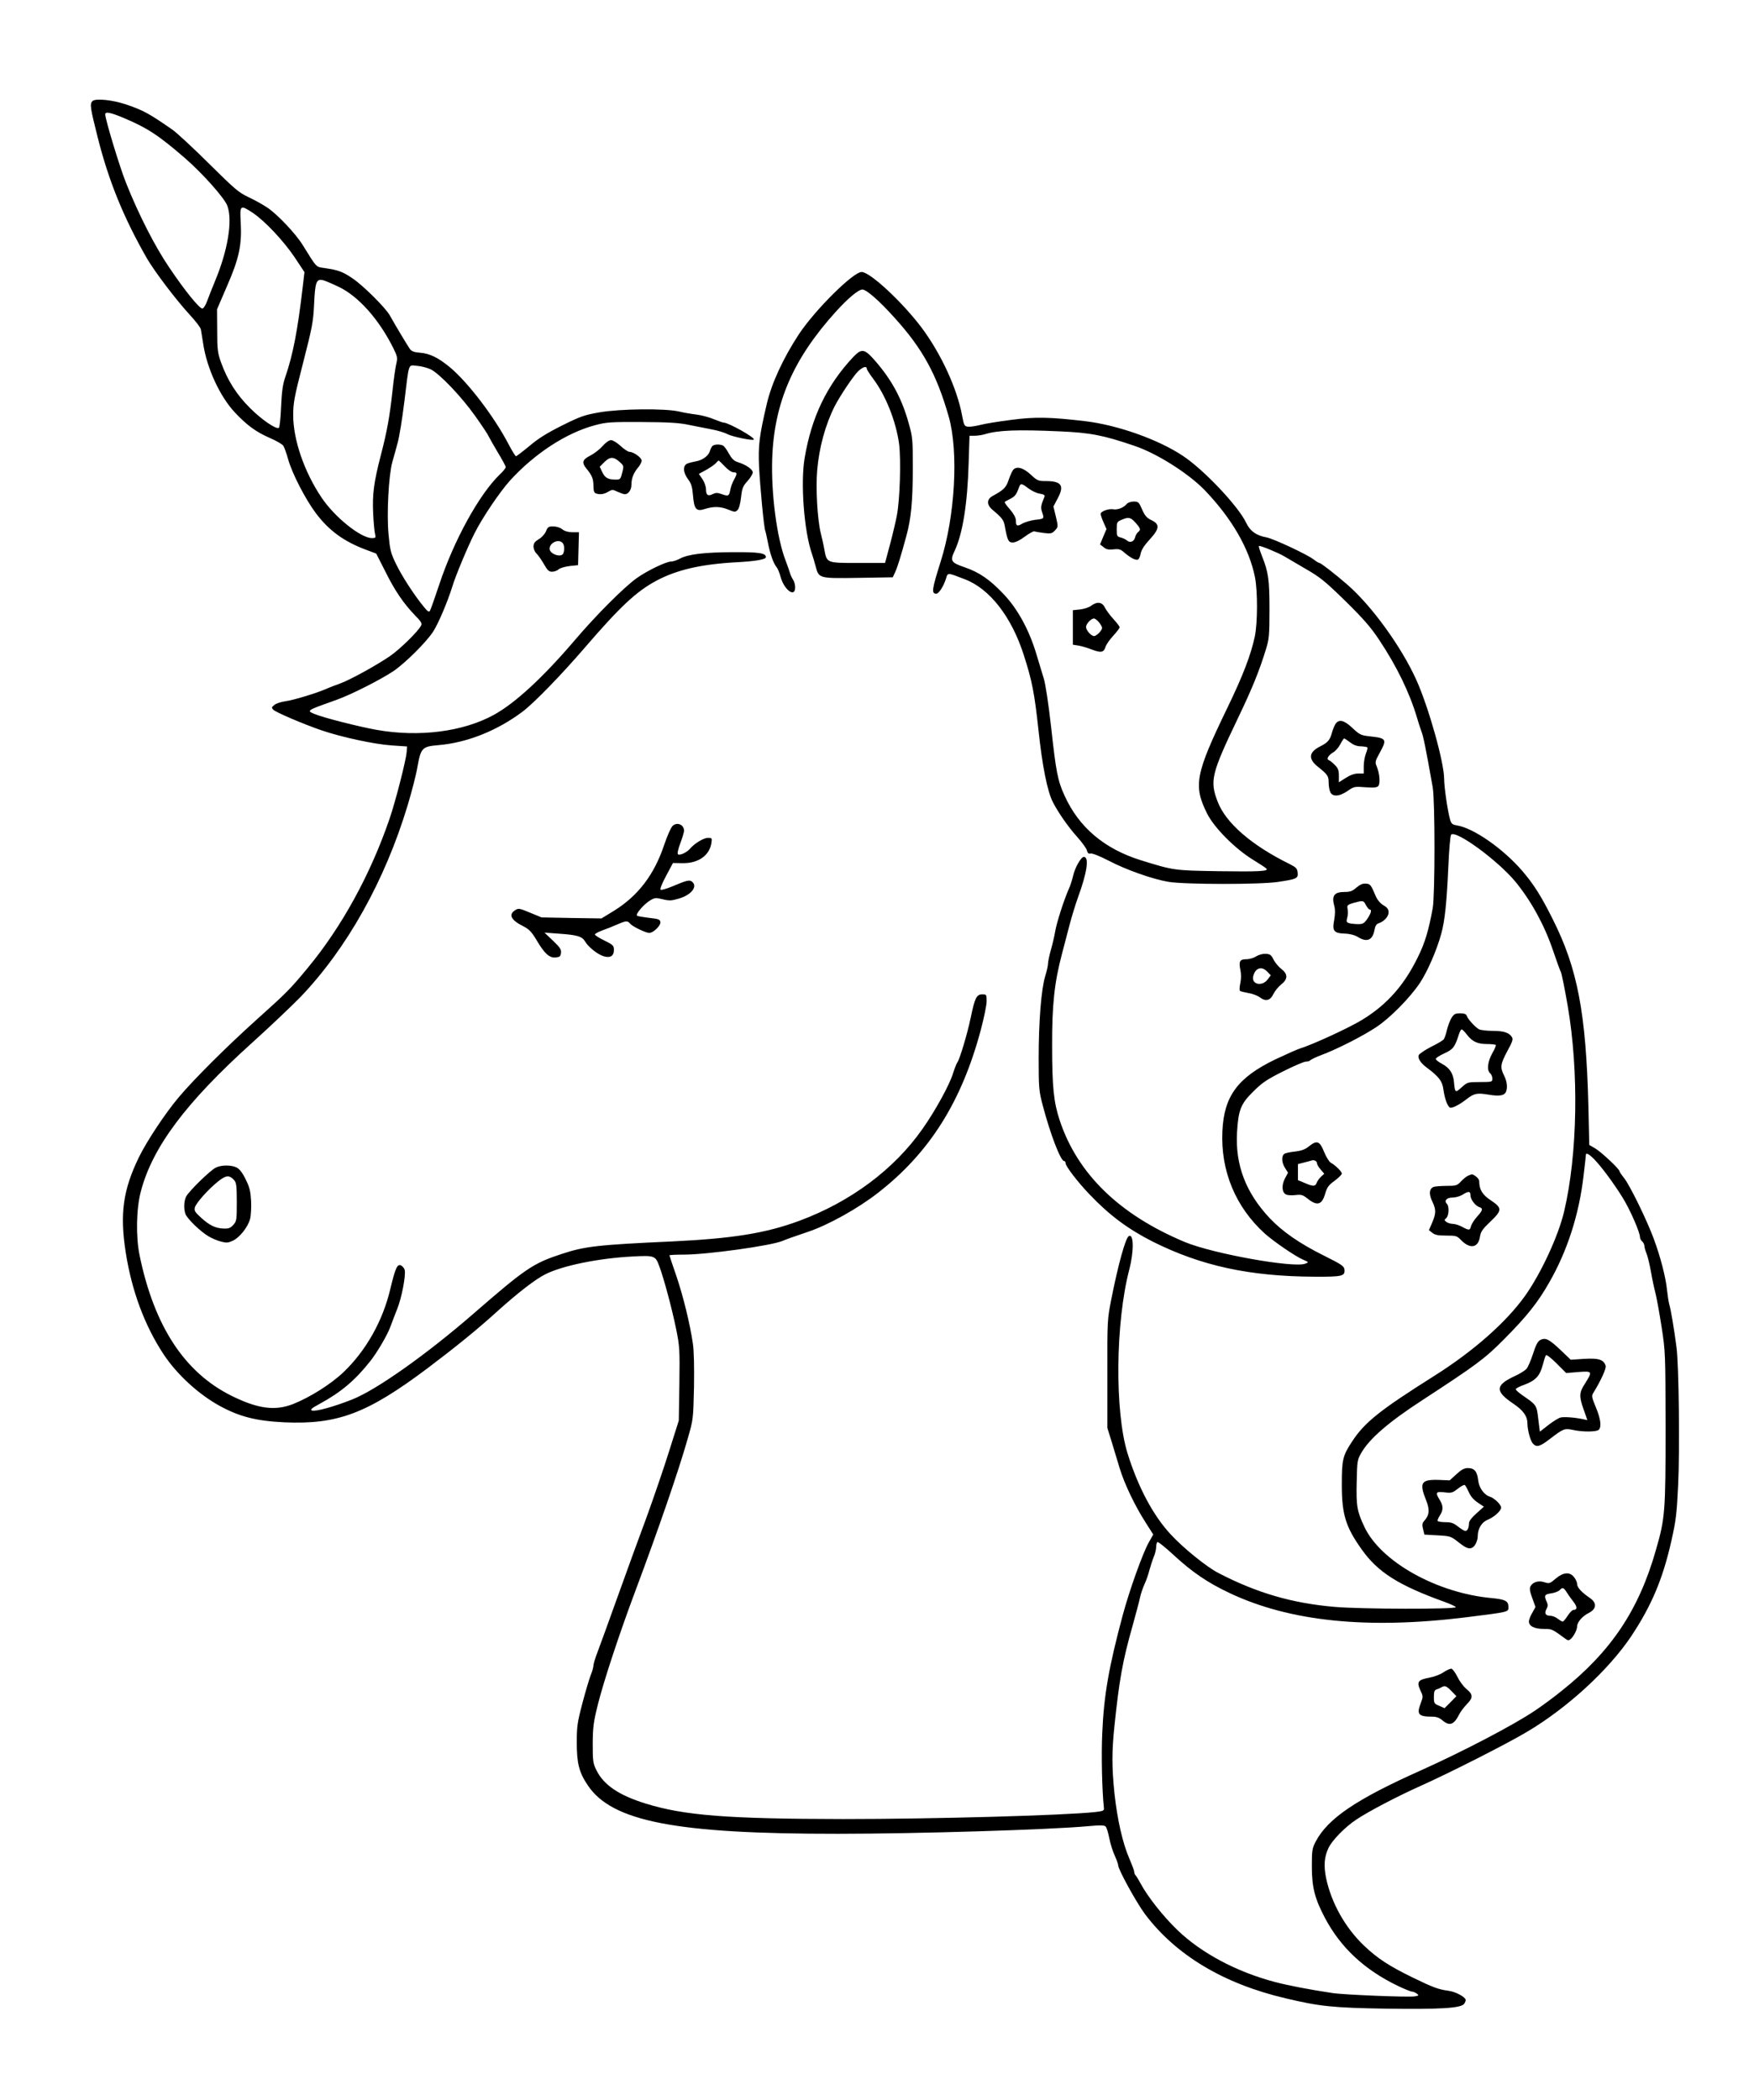 <?xml version="1.0" encoding="UTF-8" standalone="yes"?>
<svg version="1.0" xmlns="http://www.w3.org/2000/svg" width="900pt" height="1077pt" viewBox="0 0 1200 1436" preserveAspectRatio="xMidYMid meet">
  <g transform="translate(0,1436) scale(0.1,-0.1)" fill="#000000" stroke="none">
    <path d="M633 13669 c-20 -20 -16 -44 36 -251 75 -297 177 -547 335 -823 54
-93 201 -287 298 -392 37 -40 69 -82 72 -95 2 -13 10 -57 16 -98 25 -168 115
-363 218 -472 83 -88 145 -133 240 -174 42 -18 83 -42 90 -52 7 -10 22 -52 33
-92 27 -97 118 -274 191 -371 89 -118 192 -193 343 -249 l69 -26 61 -120 c66
-134 127 -222 204 -302 42 -42 50 -56 42 -70 -22 -42 -145 -162 -213 -209 -92
-63 -277 -165 -343 -188 -27 -10 -68 -25 -90 -35 -68 -30 -229 -79 -284 -86
-29 -4 -62 -15 -74 -25 -20 -16 -20 -19 -7 -33 19 -18 198 -95 328 -140 137
-47 363 -96 484 -104 l103 -7 -3 -40 c-5 -57 -75 -332 -116 -452 -131 -383
-328 -742 -562 -1024 -119 -144 -144 -169 -346 -350 -208 -187 -429 -407 -536
-534 -92 -109 -219 -301 -272 -410 -108 -222 -131 -385 -90 -649 41 -263 129
-501 260 -699 91 -137 238 -272 382 -351 137 -75 252 -104 444 -113 365 -16
567 61 978 369 196 148 343 267 476 388 141 127 262 221 330 255 116 59 364
110 596 122 151 8 158 6 184 -65 32 -85 87 -290 116 -432 24 -119 25 -138 22
-375 l-4 -250 -68 -215 c-37 -118 -106 -318 -152 -445 -47 -126 -135 -367
-195 -535 -60 -168 -123 -340 -139 -383 -17 -43 -30 -87 -30 -97 0 -11 -8 -41
-19 -67 -10 -26 -36 -113 -57 -193 -34 -129 -38 -158 -38 -265 0 -143 15 -205
75 -294 165 -248 603 -333 1714 -332 541 0 1450 28 1709 52 87 8 112 7 121 -3
6 -7 17 -42 24 -78 7 -36 23 -89 37 -119 13 -29 24 -59 24 -67 0 -29 124 -254
184 -335 211 -280 538 -476 961 -575 235 -56 325 -65 690 -71 366 -5 510 3
532 33 7 10 12 23 10 29 -7 21 -70 54 -115 60 -73 10 -107 23 -247 91 -162 79
-240 130 -333 218 -128 122 -223 291 -259 460 -18 86 -13 148 16 208 25 53
113 143 190 194 82 55 278 158 441 231 197 88 591 288 725 368 279 165 560
424 715 655 139 209 216 391 275 653 31 138 37 186 46 380 12 238 5 822 -11
942 -17 130 -39 260 -49 292 -5 18 -12 63 -16 100 -8 86 -45 228 -91 352 -46
125 -163 365 -203 415 -17 21 -31 42 -31 46 0 15 -125 132 -166 156 l-41 24
-6 265 c-16 637 -74 942 -244 1279 -79 158 -130 239 -210 332 -130 150 -330
290 -444 309 -34 6 -40 11 -49 43 -16 56 -40 221 -40 277 -1 115 -106 488
-190 675 -102 226 -304 505 -470 650 -84 73 -183 150 -193 150 -5 0 -23 11
-41 25 -46 35 -274 141 -321 150 -69 12 -113 43 -140 101 -53 112 -290 363
-433 457 -168 112 -448 211 -670 237 -238 28 -339 30 -501 9 -85 -11 -182 -26
-214 -35 -33 -8 -71 -14 -85 -12 -24 3 -27 9 -39 72 -34 188 -145 428 -279
607 -133 176 -352 379 -409 379 -58 0 -317 -257 -429 -425 -107 -163 -187
-335 -220 -477 -52 -222 -59 -284 -53 -428 7 -137 34 -428 43 -441 2 -4 10
-41 18 -81 15 -78 38 -142 60 -168 7 -8 19 -37 26 -64 25 -91 100 -146 100
-73 0 18 -6 41 -14 52 -7 11 -17 31 -21 45 -4 14 -17 52 -30 86 -60 153 -100
459 -92 697 13 383 144 683 434 1004 85 94 156 153 183 153 28 0 114 -75 221
-194 192 -212 288 -388 370 -676 68 -240 43 -681 -55 -989 -61 -194 -65 -221
-30 -221 17 0 50 51 66 103 13 42 6 43 128 -4 171 -65 320 -256 404 -518 57
-177 73 -258 101 -516 26 -246 61 -418 98 -490 36 -71 107 -173 168 -240 32
-36 62 -77 65 -91 5 -19 12 -24 25 -21 11 3 62 -17 122 -48 122 -64 304 -128
413 -146 112 -18 630 -19 749 0 127 19 137 24 133 63 -3 28 -10 36 -53 58
-263 129 -440 283 -495 429 -54 142 -43 189 140 571 97 202 146 323 191 470
21 67 24 95 24 270 0 207 -7 256 -51 367 -14 35 -24 66 -21 69 6 6 132 -46
174 -71 18 -11 84 -49 145 -85 99 -57 133 -84 272 -220 125 -123 173 -178 231
-265 123 -185 209 -363 260 -535 7 -25 20 -65 29 -90 15 -39 29 -110 78 -385
16 -93 16 -733 0 -825 -28 -153 -53 -238 -102 -336 -93 -191 -210 -323 -377
-426 -85 -53 -340 -171 -428 -198 -22 -7 -98 -41 -170 -75 -257 -124 -351
-251 -362 -490 -13 -272 90 -520 290 -701 63 -56 209 -156 263 -179 39 -17 39
-17 14 -27 -79 -31 -631 68 -824 148 -447 187 -734 465 -856 832 -41 125 -52
225 -52 512 -1 277 16 433 67 625 13 50 36 137 51 195 15 58 42 146 60 196 61
166 77 274 39 274 -19 0 -62 -75 -74 -132 -6 -26 -19 -67 -30 -90 -33 -75 -83
-231 -92 -288 -5 -30 -18 -86 -29 -125 -11 -38 -20 -81 -20 -95 0 -14 -9 -52
-19 -85 -27 -87 -45 -308 -45 -560 0 -208 2 -226 28 -325 51 -194 122 -380
146 -380 6 0 10 -6 10 -14 0 -21 80 -126 162 -212 137 -144 263 -238 434 -325
332 -166 662 -238 1108 -240 192 -1 209 4 204 50 -3 23 -22 35 -144 96 -163
81 -281 163 -368 255 -163 174 -235 362 -223 584 9 154 25 197 111 281 60 60
92 82 204 138 73 37 143 67 157 67 13 0 26 4 29 9 4 5 39 22 79 37 107 40 281
129 373 190 94 62 230 200 299 303 51 77 115 224 145 334 25 89 38 217 49 465
5 112 13 208 19 214 33 33 318 -175 440 -322 107 -131 197 -294 256 -467 25
-73 49 -141 55 -151 5 -10 26 -112 46 -228 78 -452 68 -1019 -24 -1409 -40
-169 -159 -425 -268 -578 -129 -180 -352 -377 -620 -546 -376 -237 -477 -318
-564 -451 -63 -96 -69 -123 -69 -293 0 -203 26 -289 136 -443 110 -156 253
-246 567 -359 42 -15 77 -32 77 -36 0 -15 -650 -14 -830 2 -290 25 -531 95
-795 232 -81 42 -239 170 -325 263 -121 130 -224 324 -296 555 -88 286 -83
892 12 1257 33 127 31 250 -4 228 -22 -13 -73 -198 -119 -431 -27 -138 -28
-145 -27 -510 l0 -370 28 -90 c15 -49 40 -133 56 -185 33 -109 105 -259 179
-374 l51 -80 -30 -53 c-42 -74 -134 -331 -180 -503 -95 -355 -128 -546 -139
-805 -7 -149 -1 -395 11 -505 3 -23 0 -25 -58 -32 -209 -23 -1099 -48 -1724
-48 -792 1 -1089 24 -1353 106 -184 57 -288 128 -337 229 -23 46 -25 62 -25
180 1 115 5 147 37 275 40 158 146 480 253 765 158 422 299 830 361 1050 37
128 37 133 42 349 2 139 0 248 -8 300 -20 135 -66 323 -114 464 -25 73 -46
134 -46 137 0 3 44 5 98 5 159 0 599 61 676 94 36 15 72 27 174 62 138 46 343
160 482 269 350 273 570 622 701 1115 21 80 39 166 39 193 0 46 -1 47 -30 47
-39 0 -51 -25 -79 -160 -23 -111 -76 -286 -91 -305 -5 -6 -19 -40 -30 -76 -24
-78 -122 -257 -210 -381 -193 -275 -491 -497 -842 -627 -230 -85 -454 -121
-873 -141 -505 -23 -593 -33 -751 -85 -198 -65 -248 -99 -606 -410 -318 -276
-661 -519 -827 -585 -128 -51 -253 -85 -277 -76 -14 5 -2 16 54 46 145 79 241
160 344 290 49 61 121 185 140 240 9 25 30 79 46 120 29 72 59 224 51 264 -2
10 -12 24 -22 30 -28 17 -41 -10 -77 -160 -51 -217 -166 -421 -320 -568 -85
-81 -229 -172 -345 -218 -123 -48 -240 -33 -420 56 -322 159 -530 476 -630
961 -26 126 -23 317 8 435 79 304 308 610 763 1020 122 110 269 250 328 310
321 335 580 799 735 1313 27 90 58 208 67 263 23 129 33 139 141 148 197 16
405 99 579 230 76 57 264 250 424 436 243 282 353 385 491 459 141 75 308 113
549 126 129 7 200 19 200 35 0 28 -49 35 -225 34 -198 -1 -306 -14 -363 -44
-20 -11 -47 -20 -60 -20 -35 0 -165 -63 -238 -115 -87 -63 -275 -251 -419
-420 -220 -258 -409 -432 -555 -513 -211 -116 -512 -155 -805 -103 -122 22
-363 83 -422 108 -58 24 -59 23 152 98 98 35 299 137 386 195 80 54 224 197
272 270 35 54 98 201 132 310 21 71 106 274 152 364 53 106 174 285 245 363
168 183 383 323 578 375 78 21 105 23 320 22 179 -1 255 -5 320 -19 47 -9 117
-23 157 -31 40 -7 90 -22 112 -34 35 -17 170 -45 178 -36 12 12 -173 116 -206
116 -6 0 -37 11 -69 24 -31 13 -84 27 -117 31 -33 4 -87 13 -120 21 -95 22
-402 19 -545 -6 -103 -18 -130 -28 -255 -90 -102 -51 -162 -88 -223 -140 -46
-38 -88 -70 -92 -70 -4 0 -27 37 -50 81 -99 190 -280 427 -405 530 -77 63
-135 92 -202 97 -40 3 -58 10 -69 26 -17 24 -105 171 -137 229 -29 52 -185
208 -259 256 -63 43 -96 55 -188 68 -60 9 -50 -2 -150 159 -48 77 -171 207
-239 253 -31 21 -90 54 -131 73 -68 32 -94 55 -270 229 -108 107 -220 211
-250 232 -160 111 -198 132 -315 172 -92 32 -213 44 -232 24z m214 -116 c161
-68 235 -116 418 -274 119 -103 273 -275 291 -328 36 -101 3 -304 -86 -516
-20 -49 -45 -111 -54 -137 -10 -27 -24 -48 -32 -48 -20 0 -121 124 -225 279
-98 143 -213 369 -297 581 -44 110 -142 434 -142 468 0 20 34 14 127 -25z
m883 -649 c83 -56 210 -191 286 -304 l67 -101 -12 -102 c-35 -300 -67 -463
-118 -612 -19 -55 -25 -100 -30 -208 -3 -76 -10 -140 -15 -143 -19 -12 -118
56 -198 136 -93 93 -153 188 -198 312 -23 65 -26 88 -26 218 l-1 145 68 158
c83 190 102 280 94 435 -7 121 -4 123 83 66z m588 -506 c134 -64 274 -221 372
-417 29 -59 31 -67 21 -110 -6 -25 -18 -109 -26 -186 -19 -175 -37 -275 -80
-440 -48 -185 -58 -266 -52 -397 3 -62 9 -125 13 -140 6 -25 4 -28 -21 -28
-77 0 -255 143 -345 277 -119 177 -194 396 -194 563 0 85 7 123 68 360 62 242
69 277 75 401 7 150 15 173 60 163 14 -3 63 -24 109 -46z m627 -563 c61 -29
211 -186 306 -320 47 -66 88 -128 91 -137 4 -9 32 -58 62 -109 31 -51 56 -97
56 -103 0 -7 -18 -30 -41 -51 -141 -137 -312 -447 -413 -750 -31 -93 -60 -176
-65 -183 -6 -10 -17 -3 -43 30 -65 79 -151 212 -190 294 -35 72 -40 94 -50
202 -13 140 1 400 26 492 9 30 25 89 36 130 12 41 32 167 46 280 34 279 25
253 87 248 29 -2 70 -13 92 -23z m4305 -425 c208 -9 298 -26 511 -99 153 -51
367 -187 478 -300 187 -194 308 -402 347 -599 19 -97 18 -310 -1 -404 -27
-126 -80 -266 -188 -489 -219 -452 -234 -531 -139 -722 48 -97 192 -242 315
-317 49 -30 90 -57 93 -62 10 -16 -54 -20 -327 -16 -308 5 -308 5 -534 75
-250 78 -423 225 -521 440 -48 104 -59 163 -93 473 -18 159 -38 291 -50 330
-11 36 -34 112 -51 168 -49 164 -128 308 -222 407 -95 101 -168 151 -267 185
-96 33 -103 43 -68 117 54 118 86 319 94 596 l6 187 36 0 c20 0 52 5 71 11 89
27 222 32 510 19z m3656 -4977 c51 -53 133 -163 195 -263 51 -82 119 -238 119
-271 0 -9 7 -22 15 -29 8 -7 15 -20 15 -30 0 -10 7 -34 15 -53 8 -20 21 -75
30 -124 8 -48 22 -113 30 -143 8 -30 27 -134 42 -230 27 -173 27 -182 28 -690
0 -578 -3 -622 -66 -840 -117 -411 -306 -693 -643 -962 -54 -44 -137 -105
-185 -137 -147 -99 -490 -278 -779 -408 -442 -197 -637 -329 -720 -486 -25
-48 -27 -61 -27 -172 0 -141 20 -220 90 -352 107 -202 269 -353 496 -463 46
-22 90 -40 98 -40 9 0 24 -7 34 -14 16 -12 15 -14 -15 -19 -43 -7 -486 11
-563 23 -155 23 -308 53 -391 75 -263 69 -505 198 -668 355 -99 95 -205 230
-252 318 -14 26 -29 51 -35 57 -5 5 -9 15 -9 23 0 8 -15 48 -33 90 -46 105
-83 269 -102 444 -19 185 -19 288 0 469 32 308 56 442 121 671 24 87 49 179
54 205 6 27 20 67 31 91 11 23 26 66 33 95 8 29 21 69 30 91 9 21 16 51 16 67
0 15 4 30 9 33 5 3 55 -37 112 -90 126 -116 230 -187 380 -258 414 -196 944
-250 1623 -166 294 37 286 35 286 70 0 41 -21 52 -115 61 -374 34 -757 248
-870 486 -51 108 -57 143 -53 310 3 142 4 150 32 198 55 96 186 209 410 355
377 246 432 286 565 420 158 159 232 252 311 391 124 216 204 467 234 729 9
74 16 138 16 143 0 16 21 5 56 -30z"/>
    <path d="M6931 11146 c-6 -7 -20 -38 -30 -67 -18 -54 -32 -68 -110 -111 -42
-23 -42 -61 1 -96 64 -54 75 -69 82 -108 18 -100 25 -114 55 -114 18 0 49 15
82 40 30 22 59 38 65 36 6 -2 35 -7 65 -11 49 -6 56 -4 77 18 22 24 22 24 6
93 l-17 70 31 59 c45 85 23 115 -83 115 -52 0 -59 3 -104 45 -51 47 -97 59
-120 31z m105 -126 c21 -16 56 -33 77 -36 30 -5 37 -10 32 -23 -24 -58 -26
-72 -16 -102 16 -47 16 -47 -46 -54 -32 -4 -72 -16 -89 -26 -35 -21 -44 -17
-44 22 0 18 -14 44 -40 75 -23 25 -39 48 -36 51 2 3 19 12 37 21 34 18 42 29
59 75 12 34 17 34 66 -3z"/>
    <path d="M7709 10914 c-21 -26 -63 -42 -92 -37 -32 6 -87 -14 -87 -32 0 -7 9
-33 20 -58 l20 -45 -22 -52 -22 -53 24 -19 c19 -16 35 -19 68 -15 37 4 49 1
75 -23 42 -35 75 -53 92 -47 7 3 16 22 19 42 5 25 25 56 62 96 68 74 70 104
11 132 -30 14 -44 29 -63 72 -22 51 -26 55 -58 55 -18 0 -39 -7 -47 -16z m60
-129 c35 -40 37 -48 17 -64 -8 -7 -17 -22 -20 -35 -7 -30 -34 -41 -55 -23 -9
8 -28 17 -43 21 -26 6 -28 10 -28 57 0 47 2 51 33 64 48 21 62 18 96 -20z"/>
    <path d="M7466 10218 c-16 -12 -49 -23 -77 -26 l-49 -5 0 -118 0 -118 38 -6
c20 -3 60 -15 89 -26 65 -25 84 -22 96 16 5 17 29 51 53 77 24 26 44 52 44 58
0 6 -20 32 -44 58 -24 26 -49 61 -57 77 -18 38 -53 43 -93 13z m53 -114 c12
-15 21 -32 21 -38 0 -17 -38 -56 -55 -56 -20 0 -55 40 -55 62 0 21 34 58 54
58 8 0 24 -12 35 -26z"/>
    <path d="M10538 5196 c-17 -8 -30 -33 -50 -95 -15 -46 -35 -92 -45 -103 -10
-11 -45 -33 -78 -48 -136 -63 -139 -104 -11 -190 68 -46 96 -85 96 -137 1 -45
20 -116 37 -135 25 -28 47 -22 115 30 94 72 101 75 159 63 67 -15 162 -14 177
1 20 20 13 75 -20 154 -28 67 -30 78 -18 97 52 84 91 169 85 187 -13 42 -48
53 -147 47 l-92 -6 -71 68 c-78 73 -101 85 -137 67z m260 -219 c97 7 98 5 47
-77 -42 -64 -43 -88 -10 -181 l25 -71 -28 6 c-54 12 -131 18 -155 12 -13 -3
-51 -26 -83 -51 l-59 -46 -11 87 c-11 95 -11 95 -107 161 -26 18 -47 37 -47
42 0 6 27 20 59 31 75 28 106 60 125 133 8 31 18 62 22 68 4 7 33 -15 73 -55
l66 -66 83 7z"/>
    <path d="M9964 4278 l-46 -42 -73 3 c-122 4 -137 -18 -89 -137 27 -68 24 -103
-13 -144 -13 -15 -15 -26 -7 -56 l9 -37 90 -5 c88 -5 91 -6 143 -47 53 -42 76
-50 98 -35 18 11 34 49 34 77 0 50 27 95 67 111 46 19 93 62 93 84 0 20 -47
65 -76 74 -40 12 -76 61 -81 113 -7 60 -26 83 -70 83 -25 0 -44 -10 -79 -42z
m85 -123 c12 -28 34 -53 61 -71 l42 -28 -51 -46 c-32 -28 -51 -53 -51 -67 0
-31 -10 -53 -25 -53 -7 0 -29 14 -50 30 -30 24 -47 30 -86 30 -26 0 -50 4 -53
8 -3 5 4 21 15 38 24 37 24 65 -1 106 -32 52 -27 59 33 52 48 -6 55 -3 91 25
21 17 42 28 47 25 5 -2 17 -25 28 -49z"/>
    <path d="M10643 3564 c-39 -34 -44 -35 -76 -25 -40 14 -80 2 -96 -27 -8 -15
-5 -35 12 -81 l22 -61 -22 -40 c-13 -21 -23 -48 -23 -59 0 -32 38 -51 101 -51
57 0 57 0 147 -66 18 -14 25 -14 38 -3 20 17 44 63 44 87 0 28 36 70 81 92 52
27 55 68 7 101 -57 39 -88 72 -88 95 0 12 -9 33 -21 48 -30 38 -73 34 -126
-10z m74 -91 c10 -16 30 -45 46 -65 29 -36 29 -58 2 -58 -8 0 -26 -18 -40 -40
-14 -22 -29 -40 -34 -40 -4 0 -20 9 -34 20 -14 11 -37 20 -50 20 -33 0 -43 16
-27 46 10 18 11 30 2 49 -20 43 -15 52 29 58 23 3 49 13 58 21 21 22 28 20 48
-11z"/>
    <path d="M9875 2923 c-22 -15 -65 -31 -99 -37 -74 -14 -85 -28 -59 -85 20 -42
20 -44 2 -92 -28 -73 -14 -89 78 -89 30 0 50 -7 71 -25 50 -42 79 -31 116 42
9 18 32 48 51 68 44 44 44 66 -2 104 -20 16 -48 54 -62 83 -14 29 -33 54 -41
56 -8 1 -33 -10 -55 -25z m55 -128 l34 -35 -40 -41 -41 -41 -36 16 c-35 14
-37 18 -37 61 0 35 4 47 18 51 9 3 24 9 32 14 25 15 35 11 70 -25z"/>
    <path d="M5837 11918 c-181 -193 -285 -411 -332 -690 -29 -170 -4 -500 49
-653 8 -22 19 -61 26 -87 22 -84 21 -84 291 -80 l237 4 17 37 c17 38 38 107
76 246 33 122 43 234 44 455 0 205 -1 220 -28 315 -46 166 -113 292 -226 423
-76 88 -95 92 -154 30z m93 -79 c0 -6 20 -38 45 -71 85 -113 155 -290 176
-443 14 -110 6 -386 -16 -495 -8 -41 -29 -130 -47 -197 l-33 -123 -186 0
c-214 0 -212 -1 -229 91 -5 30 -17 81 -25 114 -23 94 -35 308 -24 431 13 153
56 310 119 435 37 72 130 211 162 241 31 29 58 37 58 17z"/>
    <path d="M4122 11309 c-20 -23 -58 -52 -84 -65 -55 -28 -60 -48 -24 -91 36
-44 46 -68 46 -116 0 -32 5 -47 16 -51 27 -10 55 -7 85 11 27 16 31 16 64 0
20 -9 42 -17 50 -17 24 0 45 30 45 65 0 43 14 80 45 117 14 16 25 38 25 48 0
20 -56 60 -84 60 -9 0 -36 18 -60 40 -24 22 -53 40 -65 40 -14 0 -37 -16 -59
-41z m115 -106 c31 -28 32 -29 20 -75 -11 -44 -14 -48 -42 -48 -54 0 -75 11
-94 50 l-18 38 31 31 c38 38 63 39 103 4z"/>
    <path d="M4872 11308 c-5 -7 -13 -23 -16 -35 -10 -31 -51 -61 -95 -68 -20 -4
-46 -10 -58 -15 -33 -13 -30 -62 4 -107 22 -29 29 -51 34 -110 8 -96 22 -113
81 -94 60 19 106 18 160 -4 44 -18 49 -18 64 -3 10 9 19 44 24 87 7 62 12 76
44 111 20 22 36 49 36 59 0 21 -44 52 -101 70 -28 9 -42 23 -63 60 -14 27 -33
52 -42 55 -26 10 -61 7 -72 -6z m87 -138 c21 -23 47 -40 59 -40 27 0 27 -9 3
-52 -10 -18 -22 -50 -25 -70 -8 -41 -13 -44 -62 -26 -26 9 -38 9 -58 -1 -32
-17 -46 -7 -46 33 0 19 -11 49 -24 69 l-25 36 53 29 c28 16 58 37 65 46 7 9
15 16 18 16 2 0 21 -18 42 -40z"/>
    <path d="M3735 10726 c-8 -19 -30 -43 -50 -54 -27 -17 -35 -28 -35 -50 0 -16
9 -37 20 -47 11 -10 33 -42 50 -71 25 -44 35 -54 57 -54 14 0 35 7 44 16 10 9
44 19 76 23 l58 6 3 113 3 112 -44 0 c-29 0 -53 7 -70 20 -15 12 -40 20 -62
20 -32 0 -38 -4 -50 -34z m113 -78 c13 -13 16 -47 6 -72 -13 -33 -94 -5 -94
31 0 41 60 69 88 41z"/>
    <path d="M9136 9408 c-8 -13 -19 -41 -25 -64 -12 -44 -28 -63 -78 -88 -80 -40
-85 -86 -15 -141 65 -52 72 -63 72 -106 0 -21 4 -49 10 -63 14 -37 62 -35 120
5 43 30 48 31 122 25 59 -4 79 -2 88 9 14 17 9 86 -11 133 -13 30 -11 36 19
91 53 97 50 103 -73 116 -54 6 -65 12 -112 56 -58 55 -93 63 -117 27z m101
-125 c23 -18 48 -27 73 -27 21 -1 41 -4 44 -7 4 -3 -1 -22 -9 -42 -8 -20 -15
-59 -15 -87 l0 -50 -38 0 c-25 0 -54 -10 -85 -30 l-47 -30 0 46 c0 36 -6 51
-28 73 -15 15 -33 30 -40 32 -20 7 -5 33 28 53 17 9 39 35 50 57 11 21 23 39
26 39 3 0 21 -12 41 -27z"/>
    <path d="M4603 8713 c-12 -10 -38 -69 -59 -131 -68 -204 -179 -349 -344 -451
l-85 -52 -205 3 -205 4 -78 32 c-74 31 -80 32 -103 17 -47 -30 -28 -68 57
-110 39 -20 56 -38 89 -93 55 -94 89 -124 131 -120 29 3 34 7 37 31 3 24 -7
38 -55 84 l-58 55 95 -7 c129 -9 162 -18 183 -54 22 -38 88 -90 128 -101 44
-13 69 2 69 43 0 30 -5 35 -65 65 -36 17 -65 36 -65 41 0 5 21 17 48 27 26 9
71 27 101 40 64 28 74 29 92 7 16 -19 106 -63 131 -63 28 0 79 50 76 74 -3 18
-12 22 -78 29 -41 5 -78 11 -82 15 -11 11 46 77 88 103 33 20 40 21 88 9 45
-11 61 -10 108 4 88 25 133 83 93 116 -18 15 -36 10 -143 -35 -34 -14 -67 -23
-72 -20 -7 4 9 42 37 95 l47 88 65 -1 c107 -2 184 51 198 137 5 35 4 36 -24
36 -29 0 -93 -39 -122 -74 -22 -26 -72 -49 -83 -38 -5 5 1 35 17 77 14 37 25
75 25 84 -1 41 -46 61 -77 34z"/>
    <path d="M9280 8290 c-27 -24 -43 -30 -81 -30 -72 0 -90 -26 -70 -98 6 -21 6
-53 -1 -93 -15 -76 -3 -91 74 -94 34 -1 66 -10 88 -23 63 -39 101 -22 114 50
4 24 13 39 26 43 38 12 70 46 70 75 0 21 -8 33 -35 49 -21 12 -41 36 -51 58
-35 83 -39 88 -69 90 -21 2 -40 -6 -65 -27z m65 -120 c9 -16 20 -30 25 -30 17
0 11 -24 -15 -63 -22 -32 -31 -37 -63 -37 -20 0 -47 3 -60 6 -20 6 -22 11 -16
33 7 27 8 43 2 75 -2 15 7 21 42 31 66 18 68 18 85 -15z"/>
    <path d="M8595 7820 c-16 -11 -47 -20 -68 -20 -45 0 -53 -14 -41 -73 6 -26 6
-61 0 -89 -6 -26 -7 -51 -3 -54 4 -4 29 -10 56 -15 28 -4 63 -17 79 -29 41
-31 73 -23 94 22 10 20 33 49 53 65 47 37 47 71 1 107 -19 14 -42 43 -53 63
-15 32 -23 38 -53 40 -21 1 -47 -6 -65 -17z m75 -105 l24 -25 -21 -28 c-38
-51 -113 -35 -99 22 14 57 58 71 96 31z"/>
    <path d="M9930 7398 c-10 -17 -24 -54 -31 -82 -6 -28 -16 -57 -22 -64 -6 -8
-45 -31 -88 -52 -42 -22 -79 -47 -83 -56 -8 -21 13 -54 55 -85 85 -64 106 -92
114 -149 8 -60 27 -114 44 -124 13 -8 63 17 112 55 54 42 73 46 152 33 75 -13
110 -7 121 21 11 30 6 70 -14 110 -28 56 -25 77 22 166 35 63 41 82 32 96 -19
31 -56 43 -132 43 -40 0 -82 5 -94 11 -25 14 -76 69 -83 92 -5 12 -17 17 -46
17 -33 0 -42 -5 -59 -32z m106 -114 c36 -47 72 -64 137 -64 29 0 56 -3 60 -6
3 -3 -7 -30 -24 -58 -32 -58 -38 -116 -14 -136 8 -7 15 -23 15 -36 0 -23 -2
-24 -85 -24 -84 0 -86 -1 -125 -36 -44 -40 -46 -39 -53 40 -6 57 -30 93 -82
121 -21 11 -40 25 -42 32 -2 6 23 23 56 38 62 28 74 43 101 128 6 20 15 37 20
37 5 0 21 -16 36 -36z"/>
    <path d="M8956 6521 c-27 -22 -52 -31 -94 -36 -31 -3 -64 -10 -72 -14 -24 -13
-23 -58 0 -96 l22 -35 -22 -41 c-23 -46 -20 -93 8 -108 10 -5 38 -7 64 -4 42
5 51 2 86 -26 64 -50 96 -41 118 35 13 44 23 59 65 89 27 20 49 42 49 49 0 14
-45 58 -75 74 -11 6 -32 39 -46 74 -30 75 -49 82 -103 39z m54 -116 c0 -8 11
-27 25 -43 l25 -29 -21 -19 c-12 -11 -25 -29 -30 -41 -10 -28 -24 -29 -83 -3
l-46 19 0 55 0 55 43 11 c23 6 47 12 52 14 16 5 35 -5 35 -19z"/>
    <path d="M1475 6374 c-38 -19 -182 -160 -201 -196 -16 -31 -18 -85 -5 -121 13
-33 103 -120 156 -151 23 -14 62 -31 87 -37 37 -10 49 -9 81 6 47 22 103 93
118 149 6 23 9 78 7 123 -4 66 -10 93 -37 147 -21 44 -42 71 -61 81 -37 19
-107 19 -145 -1z m128 -86 c14 -17 17 -41 17 -149 0 -120 -1 -130 -23 -155
-20 -22 -31 -27 -66 -26 -57 2 -98 22 -155 74 -42 38 -48 48 -43 70 8 31 93
126 161 180 53 42 76 43 109 6z"/>
    <path d="M10045 6320 c-11 -4 -33 -22 -49 -39 -27 -29 -35 -31 -95 -31 -36 0
-76 -3 -89 -6 -33 -9 -39 -48 -13 -101 27 -55 26 -82 -1 -145 l-22 -51 23 -18
c18 -15 40 -19 95 -19 67 0 74 -2 101 -30 62 -64 118 -55 130 22 6 36 18 53
72 104 81 77 81 93 1 146 -56 37 -78 73 -78 130 0 9 -10 24 -22 32 -25 18 -25
18 -53 6z m15 -134 c0 -28 33 -72 60 -81 28 -9 25 -22 -15 -66 -19 -21 -37
-50 -41 -64 -7 -30 -13 -31 -61 -5 -21 11 -49 20 -63 20 -15 0 -34 6 -44 13
-16 12 -16 14 -2 26 19 16 22 81 5 98 -21 21 -2 43 38 43 21 0 52 9 68 19 41
26 55 26 55 -3z"/>
  </g>
</svg>